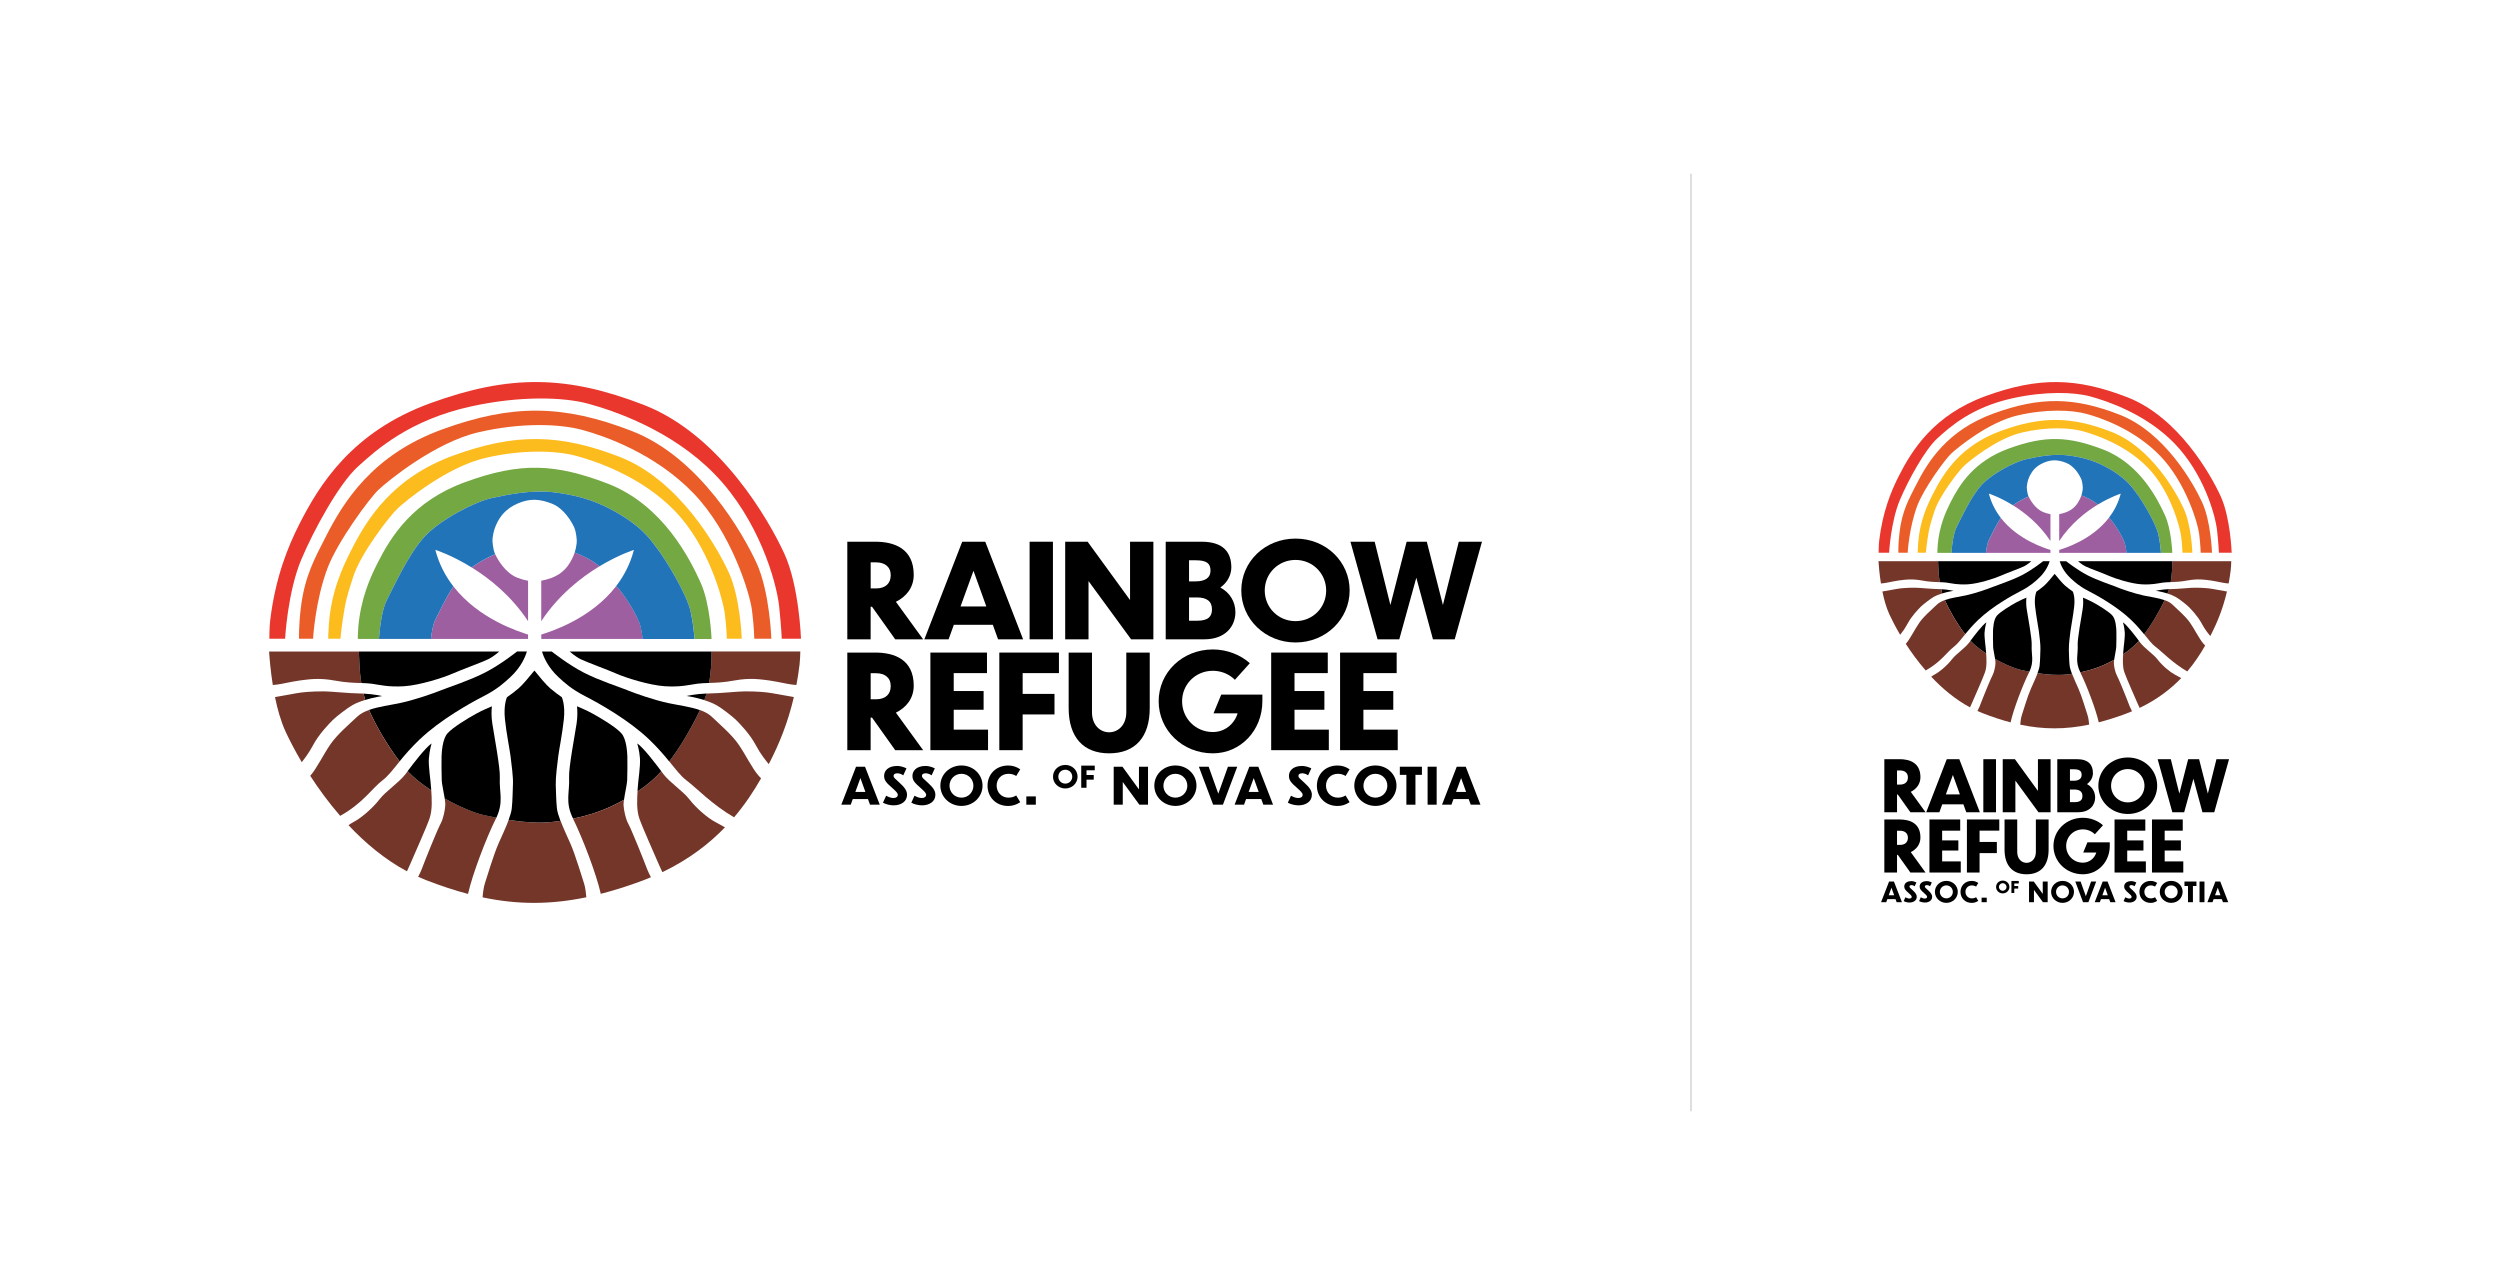 <?xml version="1.0" encoding="UTF-8"?>
<svg xmlns="http://www.w3.org/2000/svg" width="2399px" height="1233px" viewBox="0 0 1440 740" fill="none">
  <rect width="1440" height="740" fill="white"></rect>
  <g clip-path="url(#clip0_975_566)">
    <path d="M502.324 349.43H501.486V368.189H488.049V311.974H504.19C515.279 311.974 526.306 316.036 526.306 331.048C526.306 338.501 521.861 343.714 516.034 346.582L531.735 368.21H515.657L502.303 349.451L502.324 349.43ZM501.507 323.887V338.878H504.609C509.892 338.878 513.057 336.156 513.057 331.257C513.057 326.358 509.577 323.866 504.609 323.866H501.507V323.887Z" fill="black"></path>
    <path d="M571.898 359.835H549.405L546.387 368.21H532.426L554.227 311.995H567.517L589.318 368.21H574.896L571.877 359.835H571.898ZM568.125 349.283L560.725 328.703L553.263 349.283H568.125Z" fill="black"></path>
    <path d="M593.051 311.974H606.488V368.189H593.051V311.974Z" fill="black"></path>
    <path d="M626.99 334.649V368.189H613.553V311.974H626.466L650.908 345.577V311.974H664.345V368.189H651.516L626.99 334.649Z" fill="black"></path>
    <path d="M693.711 368.189H671.449V311.974H692.118C704.947 311.974 709.245 318.381 709.245 326.756C709.245 331.131 706.981 335.507 702.914 338.354C708.427 341.285 711.593 346.562 711.593 352.591C711.593 360.652 705.849 368.189 693.711 368.189ZM684.886 322.673V334.816H688.66C694.236 334.816 697.254 332.701 697.254 328.703C697.254 324.704 695.368 322.673 688.869 322.673H684.865H684.886ZM684.886 344.07V357.49H689.561C696.206 357.49 698.093 354.852 698.093 350.937C698.093 346.331 695.158 344.07 689.414 344.07H684.886Z" fill="black"></path>
    <path d="M777.396 340.008C777.396 356.59 763.665 370.011 746.224 370.011C728.784 370.011 714.99 356.59 714.99 340.008C714.99 323.427 728.658 310.174 746.224 310.174C763.791 310.174 777.396 323.51 777.396 340.008ZM728.49 340.092C728.49 349.807 736.183 357.721 746.224 357.721C756.266 357.721 763.875 349.807 763.875 340.092C763.875 330.378 756.182 322.464 746.224 322.464C736.267 322.464 728.49 330.294 728.49 340.092Z" fill="black"></path>
    <path d="M815.798 332.702L805.987 368.189H793.473L777.855 311.974H791.817L800.872 348.446L810.222 311.974H821.835L831.121 348.446L840.261 311.974H853.614L837.913 368.189H825.378L815.798 332.702Z" fill="black"></path>
    <path d="M502.324 413.286H501.486V432.045H488.049V375.831H504.19C515.279 375.831 526.306 379.893 526.306 394.904C526.306 402.357 521.861 407.571 516.034 410.439L531.735 432.066H515.657L502.303 413.307L502.324 413.286ZM501.507 387.744V402.734H504.609C509.892 402.734 513.057 400.013 513.057 395.113C513.057 390.214 509.577 387.723 504.609 387.723H501.507V387.744Z" fill="black"></path>
    <path d="M535.906 375.831H568.503V387.66H549.343V397.982H566.554V408.764H549.343V420.216H569.111V432.045H535.906V375.831Z" fill="black"></path>
    <path d="M575.609 375.831H609.946V387.66H589.046V399.636H607.389V411.465H589.046V432.045H575.609V375.831Z" fill="black"></path>
    <path d="M638.853 433.867C623.907 433.867 615.543 424.446 615.543 407.801V375.852H628.98V410.209C628.98 417.662 633.739 421.745 638.853 421.745C643.968 421.745 648.748 417.683 648.748 410.209V375.852H662.248V407.801C662.248 424.446 653.946 433.867 638.853 433.867Z" fill="black"></path>
    <path d="M698.619 433.867C681.031 433.867 667.385 420.447 667.385 403.865C667.385 387.283 681.052 374.03 698.619 374.03C706.836 374.03 714.613 377.192 719.896 381.944L711.301 391.512C707.989 388.204 703.461 386.32 698.619 386.32C688.578 386.32 680.885 394.15 680.885 403.886C680.885 413.621 688.578 421.598 698.619 421.598C705.495 421.598 710.987 416.992 712.874 410.816H698.996L703.44 400.034H727.128V403.802C727.128 420.677 714.592 433.867 698.598 433.867H698.619Z" fill="black"></path>
    <path d="M732.199 375.831H764.796V387.66H745.636V397.982H762.847V408.764H745.636V420.216H765.404V432.045H732.199V375.831Z" fill="black"></path>
    <path d="M771.883 375.831H804.48V387.66H785.32V397.982H802.53V408.764H785.32V420.216H805.088V432.045H771.883V375.831Z" fill="black"></path>
    <path d="M499.934 460.205H491.193L490.019 463.45H484.59L493.08 441.572H498.257L506.747 463.45H501.129L499.955 460.205H499.934ZM498.467 456.102L495.595 448.104L492.681 456.102H498.467Z" fill="black"></path>
    <path d="M520.268 446.534C519.325 445.864 518.067 445.361 516.914 445.361C515.426 445.361 514.692 445.947 514.692 446.827C514.692 447.915 515.782 448.648 517.773 450.47C521.295 453.631 522.448 455.494 522.448 457.777C522.448 461.566 519.052 463.827 514.755 463.827C512.784 463.827 510.269 463.262 508.592 462.299L510.416 458.279C511.799 459.033 513.141 459.598 514.734 459.598C516.222 459.598 517.144 458.802 517.144 457.86C517.144 456.751 516.096 455.746 514 453.861C510.478 450.805 509.242 449.402 509.242 446.827C509.242 443.896 511.589 441.132 516.809 441.132C518.549 441.132 520.54 441.718 522.134 442.535L520.289 446.513L520.268 446.534Z" fill="black"></path>
    <path d="M536.598 446.534C535.655 445.864 534.397 445.361 533.244 445.361C531.756 445.361 531.022 445.947 531.022 446.827C531.022 447.915 532.112 448.648 534.103 450.47C537.625 453.631 538.778 455.494 538.778 457.777C538.778 461.566 535.382 463.827 531.085 463.827C529.114 463.827 526.599 463.262 524.922 462.299L526.746 458.279C528.129 459.033 529.471 459.598 531.064 459.598C532.552 459.598 533.475 458.802 533.475 457.86C533.475 456.751 532.426 455.746 530.33 453.861C526.809 450.805 525.572 449.402 525.572 446.827C525.572 443.896 527.92 441.132 533.139 441.132C534.879 441.132 536.871 441.718 538.464 442.535L536.619 446.513L536.598 446.534Z" fill="black"></path>
    <path d="M565.946 452.48C565.946 458.928 560.601 464.162 553.809 464.162C547.017 464.162 541.65 458.949 541.65 452.48C541.65 446.01 546.975 440.86 553.809 440.86C560.642 440.86 565.946 446.052 565.946 452.48ZM546.912 452.522C546.912 456.311 549.91 459.389 553.809 459.389C557.708 459.389 560.684 456.311 560.684 452.522C560.684 448.732 557.687 445.654 553.809 445.654C549.931 445.654 546.912 448.711 546.912 452.522Z" fill="black"></path>
    <path d="M585.337 446.91C584.037 446.052 582.528 445.654 580.872 445.654C576.7 445.654 574.059 448.795 574.059 452.459C574.059 456.123 576.7 459.389 580.872 459.389C582.507 459.389 584.037 458.97 585.337 458.132L587.664 462.006C585.337 463.534 583.178 464.183 580.704 464.183C573.577 464.183 568.818 458.97 568.818 452.501C568.818 446.031 573.577 440.881 580.704 440.881C583.178 440.881 585.274 441.488 587.664 443.058L585.337 446.931V446.91Z" fill="black"></path>
    <path d="M596.635 458.677V463.45H591.164V458.677H596.635Z" fill="black"></path>
    <path d="M620.679 447.308C620.679 451.077 617.556 454.113 613.615 454.113C609.674 454.113 606.529 451.077 606.529 447.308C606.529 443.54 609.632 440.546 613.615 440.546C617.598 440.546 620.679 443.561 620.679 447.308ZM609.59 447.308C609.59 449.507 611.33 451.307 613.615 451.307C615.9 451.307 617.618 449.507 617.618 447.308C617.618 445.11 615.879 443.31 613.615 443.31C611.351 443.31 609.59 445.089 609.59 447.308Z" fill="black"></path>
    <path d="M622.797 440.944H630.574V443.623H625.836V446.345H629.987V449.025H625.836V453.694H622.797V440.944Z" fill="black"></path>
    <path d="M646.714 450.407V463.45H641.494V441.572H646.525L656.042 454.657V441.572H661.262V463.45H656.273L646.735 450.407H646.714Z" fill="black"></path>
    <path d="M689.163 452.48C689.163 458.928 683.818 464.162 677.047 464.162C670.276 464.162 664.889 458.949 664.889 452.48C664.889 446.01 670.213 440.86 677.047 440.86C683.881 440.86 689.163 446.052 689.163 452.48ZM670.129 452.522C670.129 456.311 673.127 459.389 677.026 459.389C680.925 459.389 683.902 456.311 683.902 452.522C683.902 448.732 680.904 445.654 677.026 445.654C673.148 445.654 670.129 448.711 670.129 452.522Z" fill="black"></path>
    <path d="M704.403 463.45H698.764L690.547 441.572H696.186L701.741 457.107L707.296 441.572H712.662L704.403 463.45Z" fill="black"></path>
    <path d="M726.475 460.205H717.734L716.56 463.45H711.131L719.621 441.572H724.798L733.288 463.45H727.67L726.496 460.205H726.475ZM725.008 456.102L722.136 448.104L719.222 456.102H725.008Z" fill="black"></path>
    <path d="M753.455 446.534C752.512 445.864 751.254 445.361 750.101 445.361C748.613 445.361 747.879 445.947 747.879 446.827C747.879 447.915 748.969 448.648 750.961 450.47C754.483 453.631 755.636 455.494 755.636 457.777C755.636 461.566 752.24 463.827 747.942 463.827C745.972 463.827 743.456 463.262 741.779 462.299L743.603 458.279C744.987 459.033 746.328 459.598 747.921 459.598C749.41 459.598 750.332 458.802 750.332 457.86C750.332 456.751 749.284 455.746 747.188 453.861C743.666 450.805 742.429 449.402 742.429 446.827C742.429 443.896 744.777 441.132 749.997 441.132C751.737 441.132 753.728 441.718 755.321 442.535L753.476 446.513L753.455 446.534Z" fill="black"></path>
    <path d="M775.048 446.91C773.748 446.052 772.239 445.654 770.583 445.654C766.411 445.654 763.77 448.795 763.77 452.459C763.77 456.123 766.411 459.389 770.583 459.389C772.239 459.389 773.748 458.97 775.048 458.132L777.375 462.006C775.048 463.534 772.889 464.183 770.415 464.183C763.288 464.183 758.529 458.97 758.529 452.501C758.529 446.031 763.288 440.881 770.415 440.881C772.889 440.881 775.006 441.488 777.375 443.058L775.048 446.931V446.91Z" fill="black"></path>
    <path d="M804.374 452.48C804.374 458.928 799.028 464.162 792.236 464.162C785.445 464.162 780.078 458.949 780.078 452.48C780.078 446.01 785.403 440.86 792.236 440.86C799.07 440.86 804.374 446.052 804.374 452.48ZM785.34 452.522C785.34 456.311 788.337 459.389 792.236 459.389C796.135 459.389 799.112 456.311 799.112 452.522C799.112 448.732 796.115 445.654 792.236 445.654C788.358 445.654 785.34 448.711 785.34 452.522Z" fill="black"></path>
    <path d="M810.055 446.261H806.303V441.572H819.027V446.261H815.296V463.45H810.076V446.261H810.055Z" fill="black"></path>
    <path d="M822.297 441.572H827.517V463.45H822.297V441.572Z" fill="black"></path>
    <path d="M845.942 460.205H837.201L836.027 463.45H830.598L839.088 441.572H844.265L852.755 463.45H847.137L845.963 460.205H845.942ZM844.475 456.102L841.603 448.104L838.689 456.102H844.475Z" fill="black"></path>
    <path d="M418.646 367.854H427.262C427.262 367.854 426.465 344.175 419.778 329.666C413.112 315.157 391.29 276.403 356.827 263.066C322.365 249.73 296.749 249.395 261.406 262.229C226.063 275.063 211.452 298.805 202.375 316.706C197.302 326.714 190.804 340.49 189.42 359.668C189.043 364.839 189.043 367.854 189.043 367.854H196.107C196.107 367.854 196.694 360.254 198.581 349.744C199.65 343.693 201.809 337.308 203.465 332.136C207.721 318.716 224.428 297.13 229.165 292.692C233.903 288.253 257.507 268.908 279.413 263.757C301.339 258.607 320.898 259.507 332.092 262.585C343.307 265.663 369.51 274.351 388.816 294.367C408.144 314.382 416.424 345.18 417.493 353.533C418.562 361.887 418.646 367.854 418.646 367.854Z" fill="#FDBC1E"></path>
    <path d="M434.473 367.854H444.304C444.304 367.854 443.382 340.804 435.773 324.243C428.142 307.682 403.239 263.423 363.871 248.181C324.503 232.939 295.26 232.562 254.887 247.218C214.513 261.873 197.826 288.986 187.471 309.441C181.685 320.872 175.375 331.718 173.216 350.602C171.98 361.427 172.252 367.854 172.252 367.854H180.323C180.323 367.854 181.518 345.996 188.708 327.049C194.41 311.995 212.668 287.081 218.055 282.014C223.464 276.948 250.422 254.839 275.451 248.976C300.48 243.114 322.826 244.119 335.613 247.636C348.422 251.154 377.308 261.14 399.382 284.003C421.455 306.866 431.957 341.977 433.152 351.503C434.347 361.029 434.473 367.854 434.473 367.854Z" fill="#EA5D28"></path>
    <path d="M173.677 321.94C180.721 305.254 195.185 278.706 206.065 268.782C217.07 258.754 236.02 241.816 271.3 234.048C299.558 227.83 324.608 228.584 339.03 232.541C353.431 236.498 387.118 247.678 411.959 273.409C436.8 299.14 447.239 334.523 448.811 349.451C449.985 360.61 450.299 367.854 450.299 367.854H461.368C461.368 367.854 460.341 337.412 451.746 318.779C443.172 300.124 415.124 250.316 370.83 233.169C326.536 216.022 293.604 215.603 248.178 232.08C202.732 248.558 183.949 279.083 172.294 302.113C165.775 314.968 158.563 332.785 155.629 357.323C155.146 361.343 155.146 367.854 155.146 367.854H164.223C164.223 367.854 165.628 340.93 173.656 321.94H173.677Z" fill="#E9372E"></path>
    <path d="M304.171 357.742V334.46C302.221 334.125 300.23 333.581 298.05 332.722C291.027 330.001 286.583 322.108 285.22 319.156C280.923 320.998 275.892 323.72 271.637 326.756C282.097 333.225 294.549 343.191 304.171 357.742Z" fill="#9E5FA1"></path>
    <path d="M248.199 367.98H304.169V365.446C299.159 363.834 275.891 356.716 261.154 337.705C256.668 344.51 252.832 352.905 250.882 356.632C249.562 359.144 248.681 363.75 248.199 367.98Z" fill="#9E5FA1"></path>
    <path d="M355.004 337.433C340.288 356.653 316.81 363.834 311.779 365.446V367.98H370.202C369.95 365.865 369.615 363.604 369.112 361.301C367.561 354.203 358.589 341.076 355.025 337.433H355.004Z" fill="#9E5FA1"></path>
    <path d="M331.022 318.193C330.561 319.595 330.016 320.789 329.513 321.794C327.668 325.437 324.692 330.273 317.481 332.89C315.447 333.623 313.561 334.125 311.758 334.439V357.742C321.694 342.709 334.67 332.555 345.34 326.107C343.327 324.453 340.728 322.694 337.311 320.935C335.257 319.867 333.161 318.967 331.022 318.193Z" fill="#9E5FA1"></path>
    <path d="M403.47 335.319C397.768 322.903 382.36 290.787 349.617 278.35C320.059 267.128 300.145 265.893 267.988 277.617C237.76 288.63 225.246 308.897 217.49 324.222C213.15 332.785 207.868 344.594 206.4 360.966C206.086 364.525 206.086 367.98 206.086 367.98H218.286C218.768 360.673 220.236 350.519 222.772 345.661C226.587 338.396 235.245 319.072 244.573 309.022C253.923 298.952 273.648 288.965 282.998 286.892C292.347 284.82 306.182 282.056 318.299 283.438C330.415 284.82 340.938 287.646 350.833 292.776C370.223 302.804 375.191 311.639 378.503 315.869C382.591 321.061 395.525 341.683 397.914 352.591C399.13 358.16 399.738 363.52 400.053 368.001H409.863C409.863 368.001 409.171 347.755 403.47 335.34V335.319Z" fill="#73A842"></path>
    <path d="M397.913 352.591C395.545 341.684 382.611 321.061 378.502 315.869C375.19 311.66 370.201 302.804 350.832 292.776C340.937 287.646 330.414 284.82 318.298 283.438C306.181 282.056 292.325 284.82 282.997 286.893C273.668 288.965 253.922 298.952 244.572 309.022C235.223 319.093 226.565 338.417 222.771 345.661C220.235 350.519 218.767 360.673 218.285 367.98H248.199C248.681 363.751 249.582 359.145 250.882 356.632C252.831 352.906 256.668 344.51 261.154 337.706C256.626 331.864 252.894 324.934 250.756 316.664C250.756 316.664 259.959 319.533 271.614 326.756C275.89 323.72 280.9 320.998 285.198 319.156C283.835 316.204 283.667 311.388 283.667 311.388C283.667 311.388 283.667 310.362 283.751 309.713C284.212 305.819 285.365 302.993 286.393 300.962C288.237 297.319 291.361 292.838 298.425 289.866C305.343 286.934 310.835 287.311 317.857 290.033C324.88 292.755 329.324 300.648 330.686 303.6C332.049 306.552 332.217 311.388 332.217 311.388C332.217 311.388 332.217 312.414 332.133 313.063C331.902 315.052 331.483 316.748 331.001 318.214C333.139 319.009 335.256 319.889 337.29 320.956C340.728 322.736 343.306 324.474 345.318 326.128C356.491 319.386 365.128 316.685 365.128 316.685C363.032 324.809 359.384 331.676 354.961 337.454C358.525 341.097 367.518 354.225 369.048 361.322C369.551 363.646 369.907 365.907 370.138 368.001H400.01C399.695 363.52 399.087 358.161 397.872 352.591H397.913Z" fill="#2274B9"></path>
    <path d="M155 375.224C155.252 379.118 155.839 386.362 157.138 394.506C158.585 394.381 160.66 394.171 162.064 393.857C164.391 393.334 172.63 391.784 174.873 391.617C177.116 391.449 183.174 390.151 192.963 391.973C199.336 393.166 204.136 393.25 208.14 393.376C206.987 386.362 206.924 380.541 206.715 375.224H155Z" fill="#733629"></path>
    <path d="M232.75 395.218C241.869 394.632 255.474 390.256 260.673 387.953C265.871 385.65 277.988 381.274 281.216 379.662C284.444 378.05 287.567 375.224 287.567 375.224H206.715C206.945 380.542 206.987 386.341 208.14 393.376C210.278 393.438 212.207 393.522 213.989 393.753C218.643 394.402 223.632 395.783 232.729 395.218H232.75Z" fill="black"></path>
    <path d="M293.018 472.181C291.383 476.599 288.972 481.707 287.211 485.685C284.151 492.615 280.419 505.512 279.371 508.506C278.533 510.893 278.114 514.808 277.967 516.818C298.175 521.089 317.083 521.068 337.731 516.776C337.563 514.766 337.165 510.893 336.327 508.527C335.278 505.533 331.547 492.636 328.487 485.706C326.789 481.895 324.525 477.059 322.89 472.767C321.485 472.977 320.081 473.165 318.655 473.332C310.312 474.296 301.235 473.5 293.039 472.202L293.018 472.181Z" fill="#733629"></path>
    <path d="M320.163 451.328C319.996 447.706 321.023 439.75 321.547 435.605C322.071 431.459 323.874 422.708 324.775 414.333C325.697 405.77 323.601 401.541 323.601 401.541C321.652 400.201 319.43 398.547 317.019 396.516C314.587 394.464 310.29 389.272 307.816 386.173C305.322 389.272 301.045 394.464 298.614 396.516C296.203 398.547 293.981 400.18 292.031 401.541C292.031 401.541 289.935 405.77 290.858 414.333C291.759 422.708 293.562 431.438 294.086 435.605C294.61 439.75 295.637 447.706 295.469 451.328C295.302 454.95 295.302 460.77 294.778 465.628C294.589 467.386 293.897 469.668 292.975 472.181C301.192 473.479 310.248 474.254 318.591 473.311C320.037 473.144 321.442 472.956 322.825 472.746C321.798 470.024 321.002 467.512 320.792 465.628C320.268 460.791 320.268 454.971 320.1 451.328H320.163Z" fill="black"></path>
    <path d="M256.144 459.87C256.375 461.378 256.543 462.697 256.501 463.555C256.375 466.444 255.348 471.511 253.839 474.275C252.329 477.038 249.101 485.224 248.179 487.297C247.256 489.37 243.441 499.168 242.645 501.241C242.288 502.141 241.575 503.607 240.842 504.989C242.33 505.658 243.818 506.287 245.349 506.873C253.776 510.139 261.804 512.798 269.581 514.85C272.097 503.46 280.189 482.398 285.576 471.574C285.681 471.343 285.765 471.134 285.869 470.925C283.249 470.401 280.775 469.878 278.553 469.375C273.124 468.161 264.592 464.602 256.144 459.87Z" fill="#733629"></path>
    <path d="M287.901 447.622C288.174 442.43 284.61 423.336 283.583 416.762C282.912 412.575 283.101 408.89 283.332 406.775C281.005 407.801 277.965 409.015 274.527 410.9C269.224 413.789 260.797 418.96 257.799 422.31C254.801 425.66 254.445 433.26 254.34 435.689C254.235 438.117 254.34 446.743 254.445 449.528C254.529 451.475 255.577 456.269 256.164 459.912C264.612 464.644 273.144 468.203 278.573 469.417C280.816 469.92 283.269 470.443 285.889 470.967C290.249 461.692 287.461 456.374 287.901 447.685V447.622Z" fill="black"></path>
    <path d="M361.355 435.668C361.25 433.239 360.894 425.639 357.896 422.289C354.899 418.939 346.472 413.768 341.168 410.879C337.73 409.015 334.691 407.78 332.364 406.754C332.574 408.89 332.762 412.575 332.112 416.741C331.064 423.315 327.522 442.409 327.794 447.602C328.255 456.479 325.321 461.838 330.079 471.469C339.198 469.627 347.583 466.821 355.591 462.676C356.932 461.985 358.211 461.294 359.427 460.603C359.951 456.876 361.167 451.559 361.25 449.465C361.355 446.701 361.481 438.054 361.355 435.626V435.668Z" fill="black"></path>
    <path d="M330.059 471.49C330.059 471.49 330.059 471.532 330.08 471.553C335.446 482.356 343.538 503.397 346.053 514.787C353.096 512.965 360.37 510.725 368.022 507.941C370.412 507.082 372.696 506.161 374.939 505.219C374.185 503.753 373.367 502.162 373.011 501.22C372.193 499.147 368.399 489.349 367.477 487.276C366.554 485.204 363.326 477.017 361.817 474.254C360.308 471.49 359.28 466.423 359.155 463.534C359.134 462.843 359.238 461.817 359.406 460.624C358.19 461.315 356.912 461.985 355.57 462.697C347.562 466.842 339.177 469.648 330.059 471.49Z" fill="#733629"></path>
    <path d="M385.484 438.494C389.383 443.267 392.109 446.973 395.463 449.486C400.976 453.631 410.157 463.388 422.819 470.715C429.191 463.22 434.222 455.557 438.373 448.271L437.01 446.806C433.384 442.87 429.108 433.93 425.167 428.403C421.226 422.875 415.251 417.809 409.906 412.721C408.166 411.088 405.839 409.874 403.198 408.932C397.978 420.154 390.222 432.38 386.973 436.505C386.512 437.091 386.029 437.761 385.484 438.494Z" fill="#733629"></path>
    <path d="M361.461 397.521C356.85 395.679 345.299 391.994 336.306 387.388C327.313 382.782 317.838 375.245 317.838 375.245H312.199C313.038 378.113 315.448 384.247 321.884 390.172C324.986 393.02 329.158 396.914 336.935 400.892C344.733 404.87 362.027 414.543 373.808 425.785C378.881 430.643 382.508 434.893 385.463 438.536C386.008 437.803 386.491 437.133 386.952 436.547C390.201 432.422 397.936 420.216 403.177 408.973C397.664 407.005 390.767 406.168 384.981 404.933C376.45 403.09 366.052 399.405 361.44 397.563L361.461 397.521Z" fill="black"></path>
    <path d="M209.398 399.447C209.65 400.494 209.902 401.541 210.195 402.672C210.237 402.797 210.3 402.965 210.342 403.111C215.415 401.562 220.131 400.871 220.131 400.871C220.131 400.871 215.52 399.761 209.398 399.468V399.447Z" fill="black"></path>
    <path d="M209.398 399.447C208.707 399.405 207.973 399.384 207.239 399.384C200.594 399.301 190.448 398.17 186.633 398.17C179.275 398.17 174.433 398.61 170.974 399.217C168.291 399.678 161.394 400.934 158.396 401.457C159.801 408.345 161.75 415.38 164.455 421.263C166.488 425.681 169.632 431.878 173.804 438.955C175.565 436.756 178.164 433.26 180.239 429.324C183.698 422.75 189.589 416.762 191.664 414.689C193.739 412.616 200.154 407.696 203.089 406.042C205.227 404.849 207.826 403.865 210.342 403.111C210.3 402.965 210.237 402.818 210.195 402.672C209.881 401.562 209.65 400.515 209.398 399.447Z" fill="#733629"></path>
    <path d="M412.588 406.042C415.523 407.675 421.938 412.616 424.013 414.689C426.088 416.762 431.979 422.75 435.438 429.324C437.911 434.035 441.16 438.138 442.796 440.085C443.173 439.352 443.529 438.641 443.907 437.929C448.623 428.612 453.717 416.657 457.26 401.457C454.262 400.913 447.365 399.678 444.682 399.217C441.223 398.61 436.381 398.17 429.023 398.17C425.208 398.17 415.083 399.301 408.417 399.384C407.935 399.384 407.453 399.384 406.971 399.426C406.593 400.641 406.153 401.897 405.629 403.216C408.04 403.97 410.492 404.912 412.547 406.063L412.588 406.042Z" fill="#733629"></path>
    <path d="M405.672 403.195C406.175 401.876 406.615 400.62 407.013 399.405C400.515 399.636 395.547 400.829 395.547 400.829C395.547 400.829 400.473 401.562 405.672 403.174V403.195Z" fill="black"></path>
    <path d="M367.226 455.85C366.954 460.289 366.576 466.528 368.274 471.406C370.245 477.059 376.932 491.798 379.468 497.807C380.286 499.712 380.957 501.178 381.523 502.309C396.741 495.002 408.397 486.02 417.578 476.494C415.503 475.3 413.113 473.96 411.541 473.144C408.25 471.406 401.5 466.109 396.888 460.121C393.597 455.85 385.694 450.553 382.11 445.822C381.858 445.487 381.439 444.921 380.894 444.21C377.896 447.559 373.641 451.537 367.205 455.871L367.226 455.85Z" fill="#733629"></path>
    <path d="M367.058 428.172C367.058 428.172 368.274 432.087 368.609 436.693C368.966 441.3 367.561 449.486 367.331 453.861C367.31 454.469 367.247 455.118 367.205 455.83C373.64 451.496 377.896 447.539 380.893 444.168C377.791 440.022 370.58 430.517 367.037 428.151L367.058 428.172Z" fill="black"></path>
    <path d="M241.868 425.744C253.628 414.501 270.943 404.828 278.741 400.85C286.539 396.872 290.689 392.978 293.792 390.131C300.227 384.226 302.638 378.092 303.477 375.203H297.838C297.838 375.203 288.384 382.74 279.37 387.346C270.377 391.952 258.826 395.637 254.215 397.479C249.603 399.322 239.205 403.007 230.674 404.849C224.909 406.084 218.054 406.922 212.541 408.869C216.23 417.348 223.106 429.324 230.171 438.494C233.126 434.851 236.774 430.58 241.868 425.702V425.744Z" fill="black"></path>
    <path d="M205.771 412.721C200.426 417.788 194.43 422.854 190.51 428.403C186.59 433.93 182.314 442.87 178.688 446.806C183.467 454.196 189.232 462.152 195.94 469.878C209.104 462.571 214.513 453.799 220.235 449.486C223.568 446.973 226.294 443.288 230.172 438.536C223.107 429.366 216.252 417.39 212.542 408.911C209.88 409.853 207.532 411.067 205.792 412.721H205.771Z" fill="#733629"></path>
    <path d="M409.863 375.224C409.821 380.416 409.611 386.529 408.438 393.334C412.253 393.208 416.823 393.062 422.713 391.952C432.503 390.131 438.561 391.429 440.804 391.596C443.047 391.764 451.285 393.334 453.612 393.836C455.079 394.171 457.28 394.381 458.727 394.506C459.439 390.759 460.068 386.823 460.55 382.698C460.823 380.458 460.928 377.443 460.991 375.203H409.842L409.863 375.224Z" fill="#733629"></path>
    <path d="M328.129 375.224C328.129 375.224 331.252 378.05 334.481 379.662C337.709 381.274 349.825 385.65 355.024 387.953C360.223 390.256 373.827 394.632 382.946 395.218C392.065 395.804 397.033 394.402 401.708 393.752C403.741 393.48 405.942 393.418 408.458 393.334C409.631 386.529 409.841 380.416 409.883 375.224H328.15H328.129Z" fill="black"></path>
    <path d="M234.953 444.273C234.953 444.273 234.869 444.168 234.827 444.126C234.261 444.88 233.821 445.487 233.57 445.822C229.985 450.553 222.103 455.83 218.791 460.122C214.179 466.109 207.429 471.406 204.138 473.144C202.65 473.919 201.539 474.672 200.742 475.259C210.322 485.455 221.558 494.939 234.408 501.827C234.932 500.759 235.519 499.461 236.211 497.828C238.747 491.84 245.434 477.08 247.405 471.427C249.187 466.298 248.684 459.661 248.411 455.201C243.212 451.789 238.454 448.041 234.953 444.293V444.273Z" fill="#733629"></path>
    <path d="M247.047 436.693C247.403 432.087 248.598 428.172 248.598 428.172C245.076 430.517 237.928 439.939 234.805 444.105C234.847 444.147 234.889 444.21 234.93 444.252C238.41 447.999 243.19 451.747 248.388 455.159C248.367 454.72 248.326 454.259 248.305 453.861C248.074 449.486 246.69 441.299 247.026 436.693H247.047Z" fill="black"></path>
  </g>
  <path d="M974 100L974 640" stroke="#D9D9D9"></path>
  <g clip-path="url(#clip1_975_566)">
    <path d="M1093.14 457.608H1092.69V467.812H1085.38V437.229H1094.15C1100.18 437.229 1106.17 439.442 1106.17 447.6C1106.17 451.65 1103.74 454.49 1100.6 456.049L1109.12 467.812H1100.39L1093.14 457.608ZM1092.68 443.716V451.873H1094.36C1097.23 451.873 1098.96 450.398 1098.96 447.739C1098.96 445.08 1097.08 443.716 1094.36 443.716H1092.68Z" fill="black"></path>
    <path d="M1130.93 463.26H1118.72L1117.08 467.812H1109.49L1121.34 437.229H1128.55L1140.4 467.812H1132.57L1130.93 463.26ZM1128.89 457.525L1124.86 446.333L1120.81 457.525H1128.89Z" fill="black"></path>
    <path d="M1142.4 437.243H1149.7V467.826H1142.4V437.243Z" fill="black"></path>
    <path d="M1160.86 449.576V467.812H1153.57V437.229H1160.57L1173.85 455.506V437.229H1181.14V467.812H1174.17L1160.85 449.576H1160.86Z" fill="black"></path>
    <path d="M1197.09 467.812H1185V437.229H1196.23C1203.21 437.229 1205.53 440.709 1205.53 445.261C1205.53 447.641 1204.31 450.022 1202.09 451.567C1205.09 453.168 1206.81 456.035 1206.81 459.307C1206.81 463.692 1203.69 467.784 1197.09 467.784V467.812ZM1192.29 443.062V449.66H1194.34C1197.37 449.66 1199.02 448.518 1199.02 446.333C1199.02 444.147 1197.99 443.048 1194.46 443.048H1192.29V443.062ZM1192.29 454.699V461.993H1194.84C1198.45 461.993 1199.48 460.56 1199.48 458.43C1199.48 455.924 1197.87 454.699 1194.76 454.699H1192.29Z" fill="black"></path>
    <path d="M1242.54 452.486C1242.54 461.506 1235.08 468.801 1225.62 468.801C1216.15 468.801 1208.65 461.506 1208.65 452.486C1208.65 443.465 1216.07 436.255 1225.62 436.255C1235.17 436.255 1242.54 443.507 1242.54 452.486ZM1215.98 452.528C1215.98 457.817 1220.16 462.119 1225.62 462.119C1231.07 462.119 1235.21 457.817 1235.21 452.528C1235.21 447.238 1231.03 442.936 1225.62 442.936C1220.2 442.936 1215.98 447.196 1215.98 452.528Z" fill="black"></path>
    <path d="M1263.41 448.504L1258.08 467.812H1251.27L1242.8 437.229H1250.38L1255.3 457.066L1260.38 437.229H1266.68L1271.72 457.066L1276.68 437.229H1283.93L1275.41 467.812H1268.61L1263.4 448.504H1263.41Z" fill="black"></path>
    <path d="M1093.14 492.34H1092.69V502.544H1085.38V471.96H1094.15C1100.18 471.96 1106.17 474.174 1106.17 482.331C1106.17 486.382 1103.74 489.222 1100.6 490.781L1109.12 502.544H1100.39L1093.14 492.34ZM1092.68 478.447V486.605H1094.36C1097.23 486.605 1098.96 485.129 1098.96 482.47C1098.96 479.812 1097.08 478.447 1094.36 478.447H1092.68Z" fill="black"></path>
    <path d="M1111.37 471.96H1129.08V478.392H1118.67V484.002H1128.01V489.862H1118.67V496.099H1129.4V502.53H1111.36V471.947L1111.37 471.96Z" fill="black"></path>
    <path d="M1132.94 471.96H1151.59V478.392H1140.23V484.906H1150.18V491.338H1140.23V502.53H1132.94V471.947V471.96Z" fill="black"></path>
    <path d="M1167.29 503.532C1159.18 503.532 1154.62 498.409 1154.62 489.347V471.974H1161.92V490.67C1161.92 494.72 1164.49 496.934 1167.29 496.934C1170.09 496.934 1172.66 494.72 1172.66 490.67V471.974H1180V489.347C1180 498.409 1175.49 503.532 1167.29 503.532Z" fill="black"></path>
    <path d="M1199.75 503.532C1190.2 503.532 1182.79 496.238 1182.79 487.217C1182.79 478.197 1190.2 470.986 1199.75 470.986C1204.22 470.986 1208.44 472.712 1211.31 475.288L1206.63 480.494C1204.82 478.684 1202.37 477.668 1199.74 477.668C1194.28 477.668 1190.11 481.928 1190.11 487.217C1190.11 492.507 1194.28 496.85 1199.74 496.85C1203.47 496.85 1206.46 494.345 1207.48 490.99H1199.94L1202.36 485.129H1215.23V487.176C1215.23 496.363 1208.43 503.532 1199.74 503.532H1199.75Z" fill="black"></path>
    <path d="M1217.99 471.96H1235.7V478.392H1225.28V484.002H1234.63V489.862H1225.28V496.099H1236.02V502.53H1217.98V471.947L1217.99 471.96Z" fill="black"></path>
    <path d="M1239.55 471.96H1257.26V478.392H1246.85V484.002H1256.19V489.862H1246.85V496.099H1257.58V502.53H1239.54V471.947L1239.55 471.96Z" fill="black"></path>
    <path d="M1091.84 517.856H1087.1L1086.46 519.624H1083.49L1088.1 507.722H1090.91L1095.52 519.624H1092.47L1091.83 517.856H1091.84ZM1091.04 515.615L1089.48 511.258L1087.9 515.615H1091.05H1091.04Z" fill="black"></path>
    <path d="M1102.88 510.423C1102.37 510.061 1101.68 509.782 1101.06 509.782C1100.25 509.782 1099.85 510.103 1099.85 510.576C1099.85 511.16 1100.43 511.564 1101.52 512.553C1103.44 514.279 1104.05 515.281 1104.05 516.52C1104.05 518.58 1102.2 519.805 1099.87 519.805C1098.8 519.805 1097.44 519.499 1096.52 518.97L1097.51 516.784C1098.26 517.202 1099 517.508 1099.85 517.508C1100.65 517.508 1101.16 517.077 1101.16 516.562C1101.16 515.949 1100.58 515.406 1099.44 514.39C1097.54 512.733 1096.85 511.968 1096.85 510.562C1096.85 508.961 1098.13 507.472 1100.97 507.472C1101.92 507.472 1103.01 507.792 1103.86 508.237L1102.85 510.409L1102.88 510.423Z" fill="black"></path>
    <path d="M1111.75 510.423C1111.23 510.061 1110.55 509.782 1109.92 509.782C1109.12 509.782 1108.71 510.103 1108.71 510.576C1108.71 511.16 1109.3 511.564 1110.38 512.553C1112.29 514.279 1112.92 515.281 1112.92 516.52C1112.92 518.58 1111.07 519.805 1108.74 519.805C1107.67 519.805 1106.31 519.499 1105.39 518.97L1106.38 516.784C1107.13 517.202 1107.86 517.508 1108.71 517.508C1109.52 517.508 1110.02 517.077 1110.02 516.562C1110.02 515.949 1109.45 515.406 1108.31 514.39C1106.39 512.733 1105.72 511.968 1105.72 510.562C1105.72 508.961 1107 507.472 1109.84 507.472C1110.79 507.472 1111.86 507.792 1112.72 508.237L1111.72 510.409L1111.75 510.423Z" fill="black"></path>
    <path d="M1127.69 513.652C1127.69 517.16 1124.78 520 1121.1 520C1117.43 520 1114.51 517.16 1114.51 513.652C1114.51 510.144 1117.39 507.332 1121.1 507.332C1124.82 507.332 1127.69 510.158 1127.69 513.652ZM1117.36 513.666C1117.36 515.726 1118.99 517.397 1121.1 517.397C1123.22 517.397 1124.83 515.726 1124.83 513.666C1124.83 511.606 1123.21 509.936 1121.1 509.936C1119 509.936 1117.36 511.592 1117.36 513.666Z" fill="black"></path>
    <path d="M1138.22 510.632C1137.53 510.172 1136.69 509.949 1135.8 509.949C1133.53 509.949 1132.1 511.662 1132.1 513.652C1132.1 515.643 1133.53 517.411 1135.8 517.411C1136.69 517.411 1137.53 517.188 1138.22 516.729L1139.49 518.831C1138.22 519.666 1137.06 520.014 1135.71 520.014C1131.84 520.014 1129.25 517.174 1129.25 513.666C1129.25 510.158 1131.84 507.346 1135.71 507.346C1137.04 507.346 1138.2 507.68 1139.49 508.53L1138.22 510.632Z" fill="black"></path>
    <path d="M1144.36 517.021V519.624H1141.4V517.021H1144.36Z" fill="black"></path>
    <path d="M1157.42 510.84C1157.42 512.887 1155.74 514.543 1153.58 514.543C1151.42 514.543 1149.74 512.887 1149.74 510.84C1149.74 508.794 1151.42 507.165 1153.58 507.165C1155.74 507.165 1157.42 508.808 1157.42 510.84ZM1151.39 510.84C1151.39 512.038 1152.34 513.012 1153.58 513.012C1154.82 513.012 1155.75 512.038 1155.75 510.84C1155.75 509.643 1154.81 508.669 1153.58 508.669C1152.36 508.669 1151.39 509.629 1151.39 510.84Z" fill="black"></path>
    <path d="M1158.58 507.374H1162.81V508.836H1160.23V510.311H1162.49V511.773H1160.23V514.307H1158.58V507.374Z" fill="black"></path>
    <path d="M1171.56 512.525V519.624H1168.72V507.722H1171.45L1176.62 514.836V507.722H1179.46V519.624H1176.74L1171.56 512.525Z" fill="black"></path>
    <path d="M1194.62 513.652C1194.62 517.16 1191.72 520 1188.03 520C1184.34 520 1181.44 517.16 1181.44 513.652C1181.44 510.144 1184.32 507.332 1188.03 507.332C1191.75 507.332 1194.62 510.158 1194.62 513.652ZM1184.28 513.666C1184.28 515.726 1185.9 517.397 1188.02 517.397C1190.14 517.397 1191.75 515.726 1191.75 513.666C1191.75 511.606 1190.12 509.936 1188.02 509.936C1185.92 509.936 1184.28 511.592 1184.28 513.666Z" fill="black"></path>
    <path d="M1202.9 519.624H1199.84L1195.37 507.722H1198.43L1201.45 516.172L1204.47 507.722H1207.4L1202.91 519.624H1202.9Z" fill="black"></path>
    <path d="M1214.89 517.856H1210.14L1209.5 519.624H1206.55L1211.15 507.722H1213.97L1218.57 519.624H1215.53L1214.89 517.856ZM1214.09 515.615L1212.53 511.258L1210.96 515.615H1214.11H1214.09Z" fill="black"></path>
    <path d="M1229.54 510.423C1229.03 510.061 1228.35 509.782 1227.72 509.782C1226.91 509.782 1226.51 510.103 1226.51 510.576C1226.51 511.16 1227.09 511.564 1228.18 512.553C1230.09 514.279 1230.71 515.281 1230.71 516.52C1230.71 518.58 1228.86 519.805 1226.54 519.805C1225.46 519.805 1224.1 519.499 1223.18 518.97L1224.17 516.784C1224.92 517.202 1225.66 517.508 1226.51 517.508C1227.32 517.508 1227.82 517.077 1227.82 516.562C1227.82 515.949 1227.25 515.406 1226.1 514.39C1224.2 512.733 1223.52 511.968 1223.52 510.562C1223.52 508.961 1224.8 507.472 1227.64 507.472C1228.58 507.472 1229.67 507.792 1230.52 508.237L1229.52 510.409L1229.54 510.423Z" fill="black"></path>
    <path d="M1241.28 510.632C1240.58 510.172 1239.75 509.949 1238.86 509.949C1236.59 509.949 1235.15 511.662 1235.15 513.652C1235.15 515.643 1236.59 517.411 1238.86 517.411C1239.75 517.411 1240.58 517.188 1241.28 516.729L1242.55 518.831C1241.28 519.666 1240.11 520.014 1238.76 520.014C1234.89 520.014 1232.3 517.174 1232.3 513.666C1232.3 510.158 1234.89 507.346 1238.76 507.346C1240.1 507.346 1241.25 507.68 1242.55 508.53L1241.28 510.632Z" fill="black"></path>
    <path d="M1257.2 513.652C1257.2 517.16 1254.29 520 1250.62 520C1246.94 520 1244.02 517.16 1244.02 513.652C1244.02 510.144 1246.9 507.332 1250.62 507.332C1254.34 507.332 1257.2 510.158 1257.2 513.652ZM1246.86 513.666C1246.86 515.726 1248.49 517.397 1250.61 517.397C1252.72 517.397 1254.34 515.726 1254.34 513.666C1254.34 511.606 1252.71 509.936 1250.61 509.936C1248.5 509.936 1246.86 511.592 1246.86 513.666Z" fill="black"></path>
    <path d="M1260.29 510.27H1258.25V507.722H1265.15V510.27H1263.12V519.61H1260.28V510.27H1260.29Z" fill="black"></path>
    <path d="M1266.93 507.722H1269.77V519.624H1266.93V507.722Z" fill="black"></path>
    <path d="M1279.78 517.856H1275.04L1274.4 519.624H1271.45L1276.05 507.722H1278.86L1283.47 519.624H1280.42L1279.78 517.856ZM1278.99 515.615L1277.43 511.258L1275.86 515.615H1279H1278.99Z" fill="black"></path>
    <path d="M1257.08 318.306H1262.8C1262.8 318.306 1262.27 302.562 1257.83 292.915C1253.4 283.269 1238.91 257.502 1216.03 248.634C1193.14 239.767 1176.13 239.544 1152.66 248.078C1129.19 256.611 1119.49 272.397 1113.46 284.299C1110.09 290.953 1105.78 300.112 1104.86 312.863C1104.61 316.302 1104.61 318.306 1104.61 318.306H1109.3C1109.3 318.306 1109.69 313.253 1110.94 306.265C1111.65 302.242 1113.08 297.996 1114.18 294.558C1117.01 285.635 1128.11 271.283 1131.25 268.332C1134.4 265.381 1150.07 252.518 1164.62 249.094C1179.18 245.669 1192.17 246.268 1199.6 248.314C1207.05 250.361 1224.45 256.138 1237.27 269.446C1250.1 282.753 1255.6 303.23 1256.31 308.785C1257.02 314.339 1257.08 318.306 1257.08 318.306Z" fill="#FDBC1E"></path>
    <path d="M1267.59 318.306H1274.12C1274.12 318.306 1273.5 300.321 1268.45 289.31C1263.38 278.299 1246.85 248.871 1220.7 238.737C1194.56 228.603 1175.14 228.352 1148.33 238.097C1121.52 247.841 1110.44 265.868 1103.56 279.468C1099.72 287.069 1095.53 294.28 1094.1 306.836C1093.28 314.033 1093.46 318.306 1093.46 318.306H1098.82C1098.82 318.306 1099.61 303.773 1104.38 291.175C1108.17 281.167 1120.3 264.601 1123.87 261.232C1127.46 257.864 1145.37 243.164 1161.99 239.266C1178.61 235.368 1193.45 236.036 1201.94 238.375C1210.44 240.714 1229.63 247.354 1244.28 262.555C1258.94 277.756 1265.92 301.101 1266.71 307.434C1267.5 313.768 1267.59 318.306 1267.59 318.306Z" fill="#EA5D28"></path>
    <path d="M1094.4 287.779C1099.08 276.684 1108.69 259.033 1115.91 252.435C1123.22 245.767 1135.8 234.505 1159.23 229.341C1178 225.206 1194.63 225.707 1204.21 228.338C1213.77 230.969 1236.14 238.403 1252.64 255.511C1269.13 272.619 1276.07 296.145 1277.11 306.07C1277.89 313.49 1278.1 318.306 1278.1 318.306H1285.45C1285.45 318.306 1284.77 298.066 1279.06 285.677C1273.36 273.274 1254.74 240.157 1225.33 228.756C1195.91 217.355 1174.04 217.077 1143.88 228.032C1113.7 238.988 1101.22 259.284 1093.48 274.596C1089.16 283.143 1084.37 294.99 1082.42 311.304C1082.1 313.977 1082.1 318.306 1082.1 318.306H1088.13C1088.13 318.306 1089.06 300.405 1094.39 287.779H1094.4Z" fill="#E9372E"></path>
    <path d="M1181.06 311.583V296.103C1179.76 295.88 1178.44 295.519 1176.99 294.948C1172.33 293.138 1169.38 287.89 1168.47 285.927C1165.62 287.152 1162.28 288.962 1159.45 290.98C1166.4 295.282 1174.67 301.908 1181.06 311.583Z" fill="#9E5FA1"></path>
    <path d="M1143.89 318.39H1181.06V316.705C1177.73 315.634 1162.28 310.901 1152.49 298.261C1149.51 302.785 1146.97 308.367 1145.67 310.845C1144.8 312.515 1144.21 315.578 1143.89 318.39Z" fill="#9E5FA1"></path>
    <path d="M1214.82 298.08C1205.04 310.859 1189.45 315.634 1186.11 316.705V318.39H1224.91C1224.74 316.984 1224.52 315.48 1224.18 313.949C1223.15 309.23 1217.2 300.502 1214.83 298.08H1214.82Z" fill="#9E5FA1"></path>
    <path d="M1198.89 285.287C1198.58 286.22 1198.22 287.013 1197.89 287.681C1196.66 290.103 1194.69 293.319 1189.9 295.059C1188.55 295.546 1187.29 295.88 1186.1 296.089V311.583C1192.7 301.588 1201.31 294.836 1208.4 290.549C1207.06 289.449 1205.34 288.28 1203.07 287.111C1201.7 286.401 1200.31 285.802 1198.89 285.287Z" fill="#9E5FA1"></path>
    <path d="M1247 296.674C1243.21 288.419 1232.98 267.065 1211.24 258.796C1191.61 251.335 1178.38 250.514 1157.03 258.309C1136.96 265.631 1128.65 279.106 1123.5 289.296C1120.62 294.99 1117.11 302.841 1116.13 313.727C1115.92 316.093 1115.92 318.39 1115.92 318.39H1124.03C1124.35 313.532 1125.32 306.78 1127 303.551C1129.54 298.72 1135.29 285.872 1141.48 279.19C1147.69 272.494 1160.79 265.854 1167 264.476C1173.21 263.098 1182.39 261.26 1190.44 262.179C1198.49 263.098 1205.47 264.977 1212.04 268.388C1224.92 275.055 1228.22 280.93 1230.42 283.742C1233.13 287.194 1241.72 300.906 1243.31 308.158C1244.12 311.861 1244.52 315.425 1244.73 318.404H1251.24C1251.24 318.404 1250.79 304.943 1247 296.688V296.674Z" fill="#73A842"></path>
    <path d="M1243.31 308.158C1241.74 300.906 1233.15 287.194 1230.42 283.742C1228.22 280.944 1224.91 275.055 1212.04 268.388C1205.47 264.977 1198.49 263.098 1190.44 262.179C1182.39 261.26 1173.19 263.098 1167 264.476C1160.8 265.854 1147.69 272.494 1141.48 279.19C1135.27 285.886 1129.52 298.734 1127 303.551C1125.32 306.78 1124.35 313.532 1124.03 318.39H1143.89C1144.21 315.578 1144.81 312.515 1145.67 310.845C1146.97 308.367 1149.51 302.785 1152.49 298.261C1149.49 294.377 1147.01 289.769 1145.59 284.271C1145.59 284.271 1151.7 286.178 1159.44 290.98C1162.28 288.962 1165.61 287.152 1168.46 285.927C1167.55 283.965 1167.44 280.763 1167.44 280.763C1167.44 280.763 1167.44 280.081 1167.5 279.649C1167.81 277.06 1168.57 275.181 1169.25 273.83C1170.48 271.408 1172.55 268.429 1177.24 266.453C1181.84 264.504 1185.48 264.754 1190.15 266.564C1194.81 268.374 1197.76 273.622 1198.67 275.584C1199.57 277.547 1199.68 280.763 1199.68 280.763C1199.68 280.763 1199.68 281.445 1199.63 281.876C1199.47 283.199 1199.2 284.326 1198.88 285.301C1200.3 285.83 1201.7 286.415 1203.05 287.124C1205.33 288.308 1207.05 289.463 1208.38 290.563C1215.8 286.08 1221.54 284.285 1221.54 284.285C1220.15 289.686 1217.72 294.252 1214.79 298.094C1217.15 300.516 1223.13 309.244 1224.14 313.963C1224.48 315.508 1224.71 317.012 1224.87 318.404H1244.7C1244.49 315.425 1244.09 311.861 1243.28 308.158H1243.31Z" fill="#2274B9"></path>
    <path d="M1082 323.206C1082.17 325.796 1082.56 330.612 1083.42 336.027C1084.38 335.944 1085.76 335.804 1086.69 335.596C1088.24 335.248 1093.71 334.217 1095.2 334.106C1096.69 333.995 1100.71 333.132 1107.21 334.343C1111.44 335.136 1114.63 335.192 1117.29 335.275C1116.52 330.612 1116.48 326.742 1116.34 323.206H1082Z" fill="#733629"></path>
    <path d="M1133.63 336.5C1139.69 336.111 1148.72 333.201 1152.17 331.67C1155.63 330.139 1163.67 327.229 1165.82 326.158C1167.96 325.086 1170.03 323.206 1170.03 323.206H1116.34C1116.49 326.742 1116.52 330.598 1117.29 335.275C1118.71 335.317 1119.99 335.373 1121.17 335.526C1124.26 335.958 1127.58 336.876 1133.62 336.5H1133.63Z" fill="black"></path>
    <path d="M1173.65 387.672C1172.57 390.609 1170.97 394.006 1169.8 396.651C1167.76 401.258 1165.29 409.833 1164.59 411.824C1164.03 413.411 1163.76 416.014 1163.66 417.351C1177.08 420.19 1189.63 420.176 1203.35 417.323C1203.23 415.986 1202.97 413.411 1202.41 411.838C1201.72 409.847 1199.24 401.272 1197.21 396.665C1196.08 394.131 1194.58 390.916 1193.49 388.062C1192.56 388.201 1191.62 388.326 1190.68 388.438C1185.14 389.078 1179.11 388.549 1173.67 387.686L1173.65 387.672Z" fill="#733629"></path>
    <path d="M1191.68 373.807C1191.57 371.399 1192.25 366.109 1192.6 363.353C1192.95 360.597 1194.14 354.778 1194.74 349.21C1195.35 343.516 1193.96 340.704 1193.96 340.704C1192.67 339.813 1191.19 338.714 1189.59 337.363C1187.98 335.999 1185.12 332.547 1183.48 330.487C1181.82 332.547 1178.98 335.999 1177.37 337.363C1175.77 338.714 1174.29 339.8 1173 340.704C1173 340.704 1171.61 343.516 1172.22 349.21C1172.82 354.778 1174.01 360.583 1174.36 363.353C1174.71 366.109 1175.39 371.399 1175.28 373.807C1175.17 376.215 1175.17 380.085 1174.82 383.315C1174.7 384.484 1174.24 386.002 1173.62 387.672C1179.08 388.535 1185.09 389.05 1190.64 388.424C1191.6 388.312 1192.53 388.187 1193.45 388.048C1192.76 386.238 1192.24 384.568 1192.1 383.315C1191.75 380.099 1191.75 376.229 1191.64 373.807H1191.68Z" fill="black"></path>
    <path d="M1149.17 379.487C1149.32 380.489 1149.43 381.366 1149.4 381.937C1149.32 383.858 1148.64 387.227 1147.63 389.064C1146.63 390.902 1144.49 396.345 1143.88 397.723C1143.26 399.101 1140.73 405.616 1140.2 406.994C1139.96 407.592 1139.49 408.567 1139 409.485C1139.99 409.931 1140.98 410.349 1142 410.738C1147.59 412.91 1152.92 414.678 1158.09 416.042C1159.76 408.469 1165.13 394.465 1168.71 387.268C1168.78 387.115 1168.84 386.976 1168.91 386.837C1167.17 386.489 1165.52 386.141 1164.05 385.807C1160.44 384.999 1154.78 382.633 1149.17 379.487Z" fill="#733629"></path>
    <path d="M1170.25 371.343C1170.44 367.891 1168.07 355.196 1167.39 350.825C1166.94 348.04 1167.07 345.59 1167.22 344.185C1165.68 344.867 1163.66 345.674 1161.37 346.927C1157.85 348.848 1152.26 352.286 1150.27 354.513C1148.27 356.741 1148.04 361.794 1147.97 363.409C1147.9 365.023 1147.97 370.759 1148.04 372.61C1148.09 373.905 1148.79 377.092 1149.18 379.515C1154.79 382.661 1160.45 385.027 1164.06 385.835C1165.55 386.169 1167.18 386.517 1168.92 386.865C1171.81 380.698 1169.96 377.162 1170.25 371.385V371.343Z" fill="black"></path>
    <path d="M1219.03 363.395C1218.96 361.78 1218.73 356.727 1216.74 354.5C1214.75 352.272 1209.15 348.834 1205.63 346.913C1203.35 345.674 1201.33 344.853 1199.78 344.171C1199.92 345.59 1200.05 348.04 1199.61 350.811C1198.92 355.182 1196.57 367.877 1196.75 371.329C1197.05 377.232 1195.1 380.795 1198.26 387.199C1204.32 385.974 1209.89 384.108 1215.21 381.352C1216.1 380.893 1216.95 380.433 1217.75 379.974C1218.1 377.496 1218.91 373.96 1218.96 372.568C1219.03 370.731 1219.12 364.982 1219.03 363.367V363.395Z" fill="black"></path>
    <path d="M1198.25 387.213C1198.25 387.213 1198.25 387.241 1198.26 387.254C1201.83 394.437 1207.2 408.427 1208.87 416C1213.55 414.789 1218.38 413.3 1223.46 411.448C1225.05 410.877 1226.56 410.265 1228.05 409.639C1227.55 408.664 1227.01 407.606 1226.77 406.98C1226.23 405.602 1223.71 399.087 1223.1 397.709C1222.49 396.331 1220.34 390.888 1219.34 389.05C1218.34 387.213 1217.66 383.844 1217.57 381.923C1217.56 381.464 1217.63 380.781 1217.74 379.988C1216.93 380.447 1216.08 380.893 1215.19 381.366C1209.87 384.122 1204.31 385.988 1198.25 387.213Z" fill="#733629"></path>
    <path d="M1235.05 365.274C1237.64 368.448 1239.45 370.912 1241.68 372.582C1245.34 375.339 1251.44 381.825 1259.85 386.698C1264.08 381.714 1267.42 376.619 1270.18 371.775L1269.27 370.8C1266.86 368.183 1264.02 362.239 1261.41 358.564C1258.79 354.889 1254.82 351.521 1251.27 348.138C1250.12 347.052 1248.57 346.245 1246.82 345.618C1243.35 353.08 1238.2 361.209 1236.04 363.952C1235.74 364.341 1235.42 364.787 1235.05 365.274Z" fill="#733629"></path>
    <path d="M1219.1 338.032C1216.04 336.807 1208.37 334.357 1202.4 331.294C1196.43 328.232 1190.13 323.22 1190.13 323.22H1186.39C1186.95 325.127 1188.55 329.206 1192.82 333.146C1194.88 335.039 1197.65 337.628 1202.81 340.273C1207.99 342.918 1219.48 349.349 1227.3 356.824C1230.67 360.054 1233.08 362.88 1235.04 365.302C1235.4 364.815 1235.72 364.369 1236.03 363.979C1238.19 361.237 1243.32 353.121 1246.8 345.646C1243.14 344.338 1238.56 343.781 1234.72 342.959C1229.05 341.734 1222.15 339.284 1219.09 338.059L1219.1 338.032Z" fill="black"></path>
    <path d="M1118.12 339.312C1118.29 340.008 1118.46 340.704 1118.65 341.456C1118.68 341.54 1118.72 341.651 1118.75 341.748C1122.12 340.718 1125.25 340.259 1125.25 340.259C1125.25 340.259 1122.19 339.521 1118.12 339.326V339.312Z" fill="black"></path>
    <path d="M1118.12 339.312C1117.66 339.285 1117.18 339.271 1116.69 339.271C1112.28 339.215 1105.54 338.463 1103.01 338.463C1098.12 338.463 1094.91 338.756 1092.61 339.159C1090.83 339.465 1086.25 340.301 1084.26 340.649C1085.19 345.229 1086.48 349.906 1088.28 353.817C1089.63 356.755 1091.72 360.875 1094.49 365.58C1095.66 364.119 1097.38 361.794 1098.76 359.177C1101.06 354.806 1104.97 350.825 1106.35 349.446C1107.73 348.068 1111.99 344.797 1113.93 343.697C1115.35 342.904 1117.08 342.25 1118.75 341.748C1118.72 341.651 1118.68 341.554 1118.65 341.456C1118.44 340.718 1118.29 340.022 1118.12 339.312Z" fill="#733629"></path>
    <path d="M1253.06 343.697C1255 344.783 1259.26 348.068 1260.64 349.446C1262.02 350.825 1265.93 354.806 1268.23 359.177C1269.87 362.309 1272.03 365.037 1273.11 366.332C1273.37 365.845 1273.6 365.371 1273.85 364.898C1276.98 358.704 1280.37 350.755 1282.72 340.649C1280.73 340.287 1276.15 339.465 1274.37 339.159C1272.07 338.756 1268.85 338.463 1263.97 338.463C1261.44 338.463 1254.71 339.215 1250.29 339.271C1249.96 339.271 1249.64 339.271 1249.32 339.298C1249.07 340.106 1248.78 340.941 1248.43 341.818C1250.03 342.319 1251.66 342.946 1253.03 343.711L1253.06 343.697Z" fill="#733629"></path>
    <path d="M1248.46 341.804C1248.8 340.927 1249.09 340.092 1249.35 339.284C1245.04 339.438 1241.74 340.231 1241.74 340.231C1241.74 340.231 1245.01 340.718 1248.46 341.79V341.804Z" fill="black"></path>
    <path d="M1222.93 376.814C1222.75 379.765 1222.5 383.914 1223.63 387.157C1224.94 390.916 1229.38 400.716 1231.06 404.711C1231.6 405.977 1232.05 406.952 1232.43 407.704C1242.53 402.845 1250.27 396.873 1256.37 390.54C1254.99 389.746 1253.4 388.855 1252.36 388.312C1250.17 387.157 1245.69 383.635 1242.63 379.654C1240.44 376.814 1235.2 373.292 1232.81 370.146C1232.65 369.923 1232.37 369.548 1232.01 369.074C1230.02 371.302 1227.19 373.946 1222.92 376.828L1222.93 376.814Z" fill="#733629"></path>
    <path d="M1222.82 358.411C1222.82 358.411 1223.63 361.014 1223.85 364.077C1224.09 367.139 1223.15 372.582 1223 375.492C1222.99 375.895 1222.94 376.327 1222.92 376.8C1227.19 373.919 1230.02 371.288 1232.01 369.046C1229.95 366.29 1225.16 359.97 1222.8 358.397L1222.82 358.411Z" fill="black"></path>
    <path d="M1139.69 356.796C1147.5 349.321 1158.99 342.89 1164.17 340.245C1169.35 337.6 1172.11 335.011 1174.17 333.118C1178.44 329.192 1180.04 325.113 1180.6 323.192H1176.85C1176.85 323.192 1170.58 328.204 1164.59 331.266C1158.62 334.329 1150.95 336.779 1147.88 338.004C1144.82 339.229 1137.92 341.679 1132.25 342.904C1128.42 343.725 1123.87 344.282 1120.21 345.577C1122.66 351.214 1127.23 359.177 1131.92 365.274C1133.88 362.852 1136.3 360.012 1139.69 356.769V356.796Z" fill="black"></path>
    <path d="M1115.72 348.138C1112.17 351.507 1108.18 354.875 1105.58 358.564C1102.98 362.239 1100.14 368.183 1097.73 370.8C1100.9 375.714 1104.73 381.004 1109.19 386.141C1117.93 381.283 1121.52 375.45 1125.32 372.582C1127.53 370.912 1129.34 368.462 1131.92 365.302C1127.23 359.205 1122.68 351.242 1120.21 345.604C1118.44 346.231 1116.89 347.038 1115.73 348.138H1115.72Z" fill="#733629"></path>
    <path d="M1251.25 323.206C1251.22 326.659 1251.08 330.723 1250.3 335.248C1252.83 335.164 1255.87 335.067 1259.78 334.329C1266.28 333.118 1270.3 333.981 1271.79 334.092C1273.28 334.204 1278.75 335.248 1280.3 335.582C1281.27 335.804 1282.73 335.944 1283.69 336.027C1284.17 333.535 1284.58 330.918 1284.91 328.176C1285.09 326.686 1285.16 324.682 1285.2 323.192H1251.23L1251.25 323.206Z" fill="#733629"></path>
    <path d="M1196.97 323.206C1196.97 323.206 1199.04 325.086 1201.19 326.158C1203.33 327.229 1211.38 330.139 1214.83 331.67C1218.28 333.201 1227.32 336.111 1233.37 336.5C1239.43 336.89 1242.73 335.958 1245.83 335.526C1247.18 335.345 1248.64 335.303 1250.31 335.248C1251.09 330.723 1251.23 326.659 1251.26 323.206H1196.98H1196.97Z" fill="black"></path>
    <path d="M1135.09 369.116C1135.09 369.116 1135.04 369.046 1135.01 369.019C1134.63 369.52 1134.34 369.923 1134.17 370.146C1131.79 373.292 1126.56 376.8 1124.36 379.654C1121.3 383.635 1116.82 387.157 1114.63 388.312C1113.64 388.827 1112.9 389.329 1112.38 389.718C1118.74 396.498 1126.2 402.804 1134.73 407.383C1135.08 406.673 1135.47 405.81 1135.93 404.725C1137.61 400.743 1142.05 390.929 1143.36 387.171C1144.55 383.76 1144.21 379.348 1144.03 376.383C1140.58 374.113 1137.42 371.622 1135.09 369.13V369.116Z" fill="#733629"></path>
    <path d="M1143.13 364.077C1143.36 361.014 1144.16 358.411 1144.16 358.411C1141.82 359.97 1137.07 366.235 1135 369.005C1135.02 369.033 1135.05 369.074 1135.08 369.102C1137.39 371.594 1140.56 374.086 1144.02 376.355C1144 376.062 1143.97 375.756 1143.96 375.492C1143.81 372.582 1142.89 367.139 1143.11 364.077H1143.13Z" fill="black"></path>
  </g>
  <defs>
    <clipPath id="clip0_975_566">
      <rect width="698.452" height="300" fill="white" transform="translate(155 220)"></rect>
    </clipPath>
    <clipPath id="clip1_975_566">
      <rect width="203.448" height="300" fill="white" transform="translate(1082 220)"></rect>
    </clipPath>
  </defs>
</svg>
